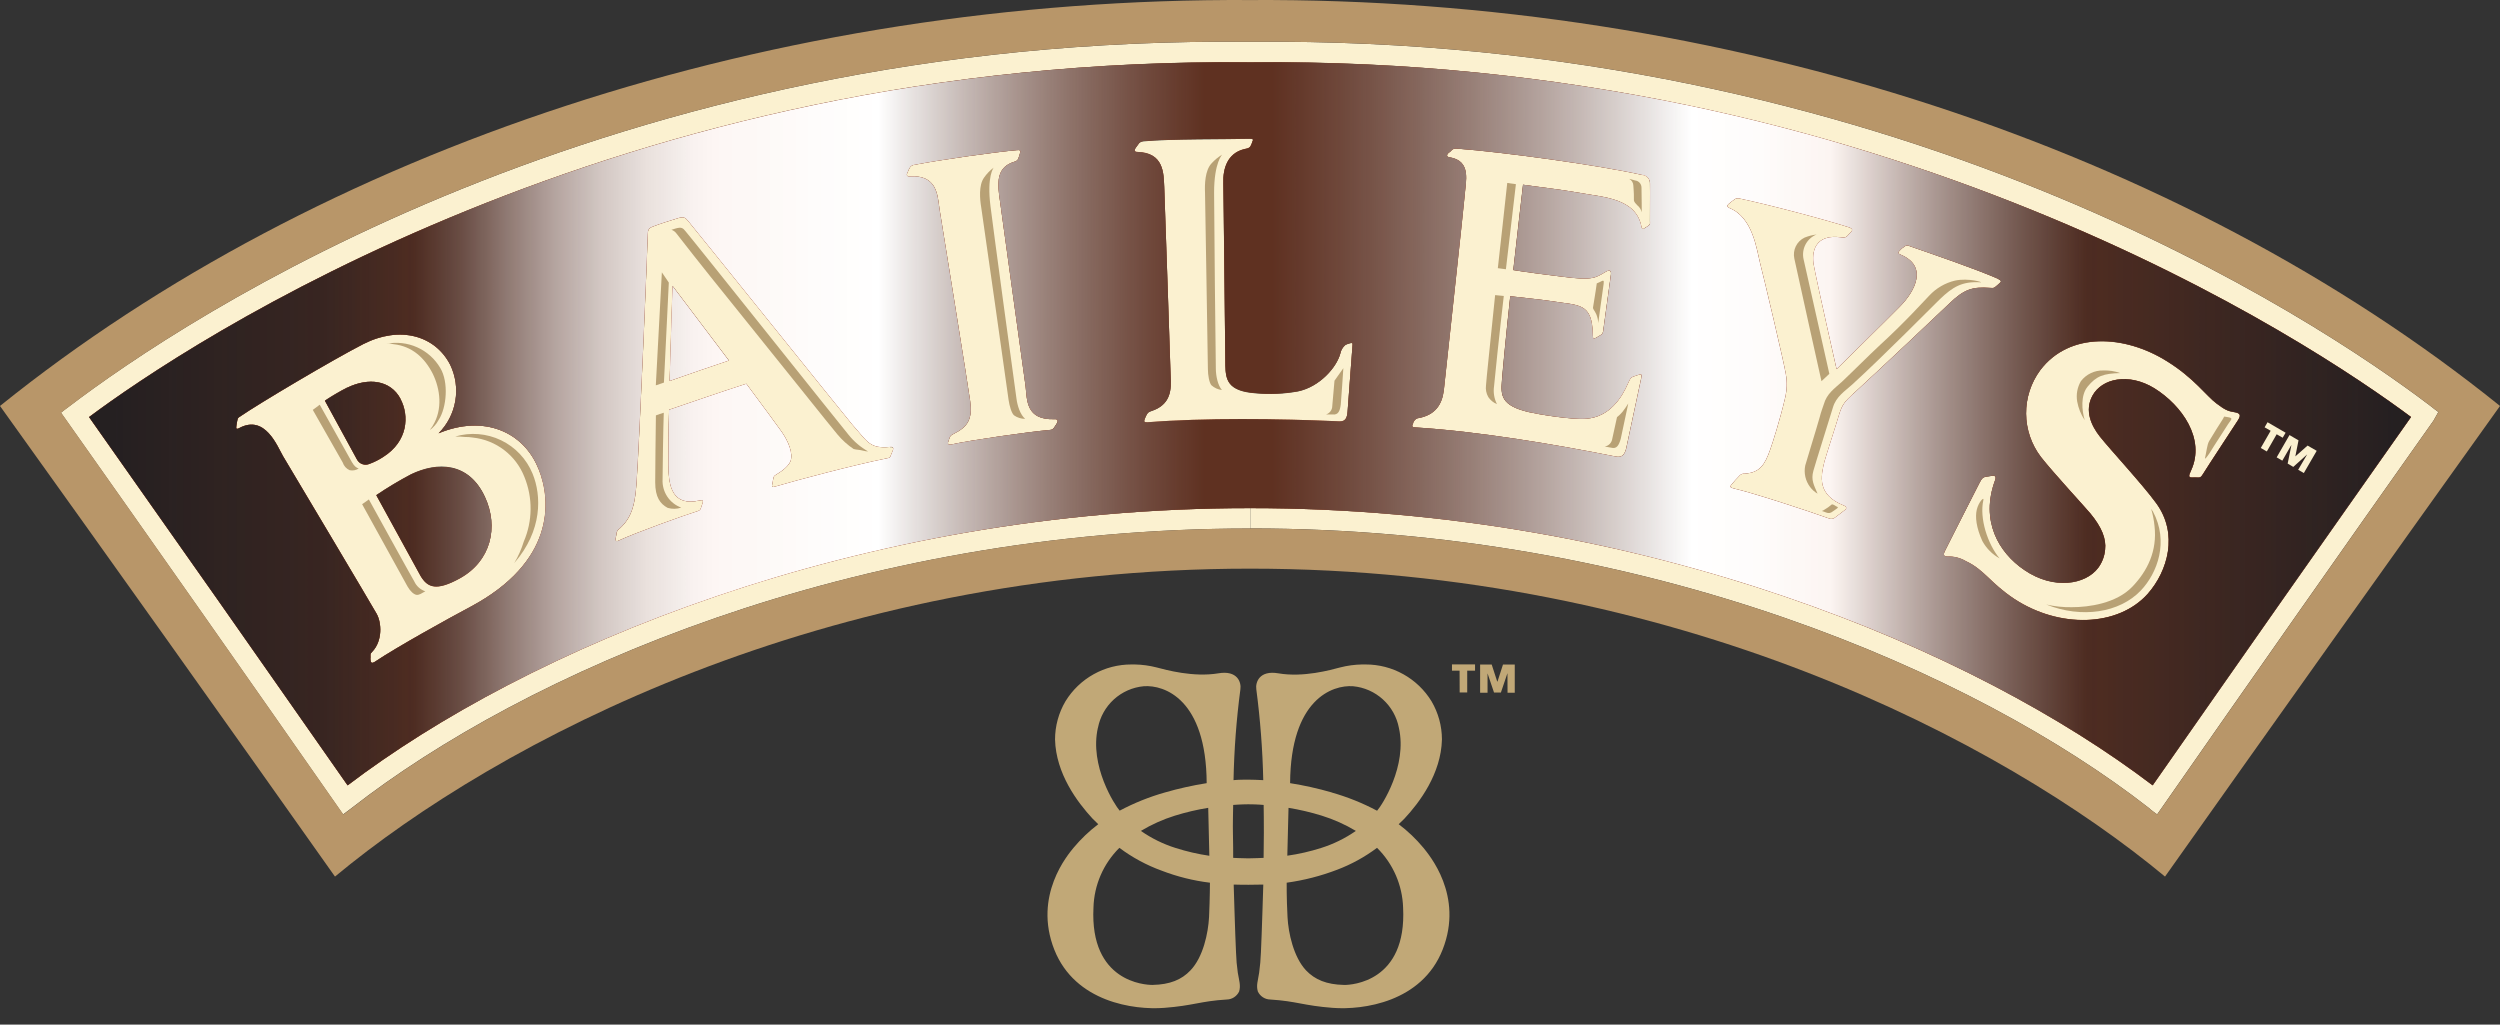 <svg  viewBox="0 0 122 50" fill="none" xmlns="http://www.w3.org/2000/svg">
<rect x="0" y="0" width="122" height="50" fill="#333333" stroke="none"/>
<path d="M26.285 22.892C25.567 21.078 23.625 20.216 21.404 21.145C21.833 20.716 22.118 20.164 22.22 19.566C22.322 18.968 22.236 18.353 21.974 17.806C21.248 16.383 19.534 15.872 17.73 16.79C16.276 17.532 12.587 19.722 11.717 20.326C11.621 20.389 11.609 20.385 11.575 20.549C11.565 20.584 11.552 20.679 11.536 20.787C11.52 20.895 11.522 20.97 11.666 20.895C12.935 20.204 13.529 21.771 13.812 22.259C14.043 22.644 18.175 29.58 18.379 29.95C18.631 30.395 18.669 31.27 18.175 31.794C18.049 31.922 18.086 31.922 18.082 32.077C18.082 32.183 18.066 32.077 18.082 32.213C18.098 32.349 18.149 32.384 18.285 32.3C19.365 31.575 21.903 30.172 22.982 29.6C27.033 27.436 26.945 24.498 26.293 22.89L26.285 22.892ZM16.939 18.919C17.986 18.41 19.05 18.546 19.542 19.459C19.989 20.289 19.908 21.552 18.696 22.292C18.489 22.428 18.267 22.54 18.035 22.625C17.926 22.674 17.803 22.68 17.69 22.642C17.578 22.605 17.483 22.526 17.425 22.422L15.855 19.545C16.205 19.313 16.568 19.1 16.941 18.908L16.939 18.919ZM22.431 28.219C21.295 28.84 20.872 28.665 20.53 28.095C20.373 27.805 19.389 26.019 18.369 24.155C18.915 23.785 19.482 23.445 20.066 23.138C21.331 22.528 22.879 22.528 23.67 24.254C24.343 25.702 23.971 27.373 22.431 28.215" fill="#FBF1D0"/>
<path d="M43.439 21.81C42.422 21.906 42.339 21.544 41.599 20.724C41.334 20.417 33.817 11.047 33.575 10.773C33.434 10.608 33.361 10.559 33.083 10.647C32.804 10.734 32.157 10.931 31.828 11.068C31.657 11.137 31.612 11.22 31.61 11.462C31.61 11.836 31.214 21.408 31.065 23.531C30.996 24.49 30.888 25.21 30.238 25.794C30.189 25.823 30.15 25.864 30.122 25.913C30.095 25.962 30.081 26.018 30.081 26.075C30.051 26.231 30.069 26.137 30.043 26.288C30.032 26.392 30.073 26.436 30.177 26.388C30.99 26.007 33.408 25.141 34.067 24.938C34.172 24.901 34.187 24.865 34.227 24.734C34.258 24.637 34.227 24.734 34.297 24.531C34.325 24.423 34.274 24.389 34.162 24.417C32.812 24.732 32.617 23.746 32.621 22.654C32.621 22.097 32.621 20.932 32.651 19.997C33.646 19.659 35.254 19.104 36.421 18.728C37.215 19.785 37.908 20.747 38.026 20.907C38.359 21.341 38.662 21.924 38.609 22.361C38.577 22.73 38.097 23.024 37.853 23.175C37.721 23.246 37.745 23.352 37.698 23.557C37.664 23.706 37.698 23.571 37.678 23.671C37.658 23.771 37.723 23.783 37.829 23.746C38.845 23.445 41.656 22.695 43.264 22.372C43.425 22.339 43.441 22.329 43.467 22.241C43.544 22.061 43.532 22.087 43.577 21.971C43.612 21.892 43.612 21.802 43.441 21.825L43.439 21.81ZM32.68 18.591C32.747 16.29 32.822 13.953 32.822 13.953L35.571 17.591C34.728 17.872 33.449 18.315 32.68 18.589" fill="#FBF1D0"/>
<path d="M51.229 20.979C51.333 20.979 51.394 20.946 51.475 20.808C51.519 20.748 51.557 20.685 51.591 20.619C51.633 20.54 51.623 20.45 51.473 20.456C50.066 20.513 50.123 19.531 50.049 18.854C49.995 18.427 48.801 9.884 48.754 9.478C48.677 8.809 48.703 8.235 49.336 7.953C49.494 7.885 49.63 7.885 49.69 7.749C49.725 7.659 49.754 7.567 49.777 7.473C49.82 7.345 49.777 7.31 49.637 7.326C48.551 7.422 45.924 7.792 44.618 8.044C44.566 8.048 44.517 8.066 44.475 8.097C44.433 8.127 44.4 8.169 44.38 8.217C44.295 8.363 44.342 8.314 44.272 8.449C44.234 8.528 44.242 8.622 44.396 8.611C45.73 8.522 45.753 9.528 45.844 10.175C45.913 10.594 47.3 19.177 47.345 19.578C47.453 20.422 47.266 20.814 46.532 21.176C46.387 21.251 46.369 21.274 46.328 21.4C46.31 21.451 46.288 21.509 46.267 21.577C46.247 21.644 46.267 21.725 46.422 21.692C47.306 21.489 50.236 21.066 51.239 20.981" fill="#FBF1D0"/>
<path d="M55.99 20.623C55.843 20.635 55.807 20.588 55.859 20.462C55.912 20.336 55.892 20.367 55.945 20.269C55.998 20.172 56.016 20.123 56.181 20.066C56.941 19.82 57.157 19.303 57.134 18.604C57.12 18.209 56.836 9.553 56.815 9.13C56.781 8.492 56.815 7.461 55.498 7.428C55.355 7.428 55.353 7.337 55.398 7.259C55.477 7.135 55.447 7.182 55.542 7.056C55.567 7.01 55.604 6.972 55.648 6.945C55.692 6.917 55.742 6.902 55.794 6.899C57.092 6.777 59.849 6.808 60.99 6.775C61.14 6.775 61.183 6.81 61.114 6.926C61.094 7.001 61.064 7.073 61.026 7.141C60.959 7.265 60.823 7.257 60.65 7.308C59.922 7.522 59.672 8.199 59.699 8.957C59.713 9.352 59.788 17.422 59.798 17.845C59.816 18.527 59.896 19.098 61.289 19.196C61.976 19.258 62.669 19.226 63.349 19.102C64.392 18.883 65.221 17.947 65.409 17.254C65.441 17.096 65.524 16.953 65.646 16.847C65.702 16.812 65.763 16.786 65.827 16.772C66 16.717 66.019 16.727 66 16.882C65.966 17.305 65.781 19.842 65.758 20.115C65.732 20.448 65.632 20.609 65.339 20.591C62.403 20.456 58.731 20.418 55.986 20.637" fill="#FBF1D0"/>
<path d="M80.172 8.544C77.997 8.054 73.334 7.418 71.079 7.251C71.027 7.243 70.975 7.25 70.927 7.27C70.879 7.29 70.837 7.323 70.806 7.365C70.695 7.479 70.754 7.389 70.65 7.497C70.599 7.562 70.585 7.656 70.731 7.674C71.829 7.853 71.518 8.87 71.471 9.567C71.441 9.99 70.501 18.604 70.455 19.053C70.363 19.753 70.036 20.237 69.253 20.397C69.198 20.4 69.145 20.416 69.1 20.446C69.054 20.476 69.017 20.517 68.993 20.566C68.927 20.647 69.005 20.566 68.946 20.684C68.887 20.802 68.907 20.851 69.054 20.857C72.181 21.05 75.992 21.707 78.847 22.28C79.127 22.339 79.276 22.213 79.357 21.886C79.414 21.623 80.04 18.675 80.089 18.459C80.138 18.244 80.089 18.242 79.937 18.297C79.88 18.319 79.776 18.346 79.672 18.388C79.569 18.431 79.53 18.518 79.447 18.699C79.144 19.399 78.546 20.361 77.387 20.434C76.655 20.487 75.054 20.216 74.593 20.108C73.23 19.789 73.238 19.273 73.291 18.592C73.303 18.368 73.476 16.491 73.698 14.456C74.308 14.529 75.241 14.622 75.632 14.685C77.055 14.919 77.708 14.734 77.726 16.381C77.726 16.528 77.773 16.544 77.883 16.485C77.961 16.445 78.036 16.401 78.109 16.353C78.22 16.278 78.231 16.219 78.247 16.056C78.289 15.771 78.536 13.927 78.611 13.398C78.641 13.172 78.519 13.166 78.35 13.266C77.84 13.567 77.714 13.695 76.248 13.504C75.638 13.429 74.471 13.284 73.846 13.179C74.08 11.127 74.292 9.232 74.322 9.014C75.032 9.12 75.979 9.217 77.143 9.421C78.22 9.624 79.833 9.669 80.097 11.06C80.124 11.206 80.189 11.19 80.244 11.143C80.299 11.096 80.412 11.05 80.469 10.993C80.526 10.936 80.52 10.958 80.516 10.779C80.512 10.6 80.528 9.346 80.516 8.931C80.517 8.833 80.483 8.737 80.419 8.663C80.356 8.588 80.267 8.539 80.17 8.524" fill="#FBF1D0"/>
<path d="M97.523 13.614C96.463 13.144 94.472 12.459 93.197 12.015C93.155 11.988 93.104 11.977 93.054 11.982C93.004 11.988 92.957 12.01 92.921 12.046C92.844 12.091 92.775 12.149 92.718 12.216C92.653 12.282 92.583 12.353 92.73 12.42C94.111 12.987 93.448 14.207 92.73 14.943C92.089 15.598 89.625 18.012 89.625 18.012C89.625 18.012 88.677 13.817 88.517 12.943C88.401 12.322 88.539 11.389 89.891 11.588C89.944 11.602 90 11.6 90.051 11.582C90.103 11.564 90.147 11.53 90.18 11.486C90.214 11.454 90.223 11.428 90.345 11.306C90.414 11.23 90.406 11.167 90.263 11.102C89.112 10.724 86.306 9.982 84.907 9.689C84.857 9.671 84.803 9.667 84.751 9.678C84.698 9.689 84.651 9.715 84.612 9.752C84.47 9.866 84.435 9.876 84.352 9.955C84.269 10.035 84.265 10.089 84.409 10.159C85.538 10.616 85.725 12.178 85.893 12.849C86.05 13.432 87.075 17.776 87.148 18.254C87.216 18.645 87.203 19.046 87.109 19.431C86.88 20.424 86.499 21.629 86.379 21.955C86.123 22.677 85.877 23.067 85.147 23.11C85.094 23.105 85.04 23.113 84.991 23.135C84.941 23.157 84.899 23.191 84.867 23.234C84.738 23.363 84.617 23.499 84.503 23.64C84.407 23.738 84.425 23.795 84.584 23.831C85.562 24.057 88.218 24.925 89.261 25.304C89.311 25.325 89.367 25.33 89.421 25.32C89.474 25.31 89.524 25.285 89.564 25.247C89.69 25.157 89.928 24.972 90.048 24.877C90.113 24.828 90.139 24.738 89.995 24.673C88.653 24.141 88.862 23.238 89.035 22.528C89.1 22.278 89.657 20.566 89.741 20.263C89.897 19.722 90.06 19.572 90.408 19.246C91.923 17.849 94.806 15.124 95.115 14.823C95.845 14.114 96.248 13.992 97.1 14.053C97.272 14.063 97.272 14.075 97.388 13.986C97.504 13.896 97.47 13.91 97.573 13.823C97.677 13.736 97.661 13.691 97.512 13.62" fill="#FBF1D0"/>
<path d="M107.497 23.152C107.748 22.746 109.02 20.814 109.216 20.509C109.38 20.257 109.323 20.163 109.012 20.113C108.701 20.062 108.555 19.986 108.164 19.694C107.693 19.35 107.062 18.447 105.751 17.636C103.705 16.349 100.992 16.172 99.557 18.075C99.106 18.689 98.866 19.433 98.872 20.195C98.878 20.956 99.13 21.696 99.591 22.303C100.167 23.041 101.714 24.714 102.001 25.054C102.568 25.739 102.788 26.306 102.727 26.827C102.699 27.149 102.582 27.456 102.389 27.716C101.779 28.529 100.226 28.808 98.782 27.817C97.528 26.963 96.629 25.412 97.359 23.439C97.424 23.26 97.359 23.193 97.186 23.226C97.1 23.244 97.013 23.257 96.926 23.264C96.783 23.293 96.722 23.323 96.6 23.563C96.436 23.895 95.069 26.555 94.892 26.925C94.815 27.11 94.88 27.163 95.026 27.165C95.344 27.15 95.658 27.228 95.931 27.39C96.836 27.811 97.109 28.442 98.276 29.22C100.486 30.682 103.359 30.611 104.811 28.98C105.781 27.876 106.32 26.058 105.218 24.554C104.539 23.624 102.969 21.936 102.467 21.3C102.06 20.782 101.71 20.045 102.111 19.315C102.568 18.474 103.872 18.185 105.131 18.953C106.481 19.795 107.632 21.43 106.922 22.963C106.796 23.234 106.788 23.315 106.983 23.307C107.178 23.299 107.079 23.307 107.199 23.307C107.319 23.307 107.38 23.34 107.487 23.163" fill="#FBF1D0"/>
<path d="M32.299 13.29C32.197 15.131 32.099 16.969 32.004 18.805L32.4 18.671C32.48 17.044 32.563 15.417 32.638 13.79C32.522 13.624 32.413 13.457 32.299 13.29Z" fill="#B8A175"/>
<path d="M35.658 14.726C37.785 17.357 40.711 21.03 40.872 21.206C41.099 21.477 41.363 21.715 41.657 21.912C41.733 21.932 41.812 21.945 41.891 21.951C41.99 21.951 42.245 22.038 42.364 22.03C41.997 21.823 41.672 21.546 41.409 21.217C41.153 20.918 33.698 11.556 33.454 11.285C33.324 11.121 33.251 11.07 32.968 11.151L32.765 11.214C32.862 11.246 32.946 11.307 33.007 11.389C33.094 11.503 34.261 13.004 35.658 14.726Z" fill="#B8A175"/>
<path d="M31.974 23.535C31.974 24.269 32.22 24.59 32.584 24.785C32.8 24.849 33.031 24.844 33.245 24.771C32.965 24.669 32.726 24.481 32.562 24.233C32.398 23.985 32.318 23.691 32.334 23.394C32.334 22.953 32.366 20.844 32.392 20.141C32.262 20.181 32.132 20.222 32.008 20.271C31.992 21.036 31.978 23.116 31.974 23.535Z" fill="#B8A175"/>
<path d="M59.645 7.543C59.448 7.662 59.269 7.809 59.116 7.981C58.805 8.32 58.786 8.997 58.805 9.404C58.817 9.776 58.935 17.521 58.945 18.008C58.945 18.311 59.014 18.689 59.118 18.801C59.26 18.93 59.439 19.011 59.63 19.032C59.427 18.801 59.337 18.345 59.333 18.001C59.321 17.595 59.248 10.335 59.248 9.396C59.25 7.92 59.645 7.543 59.645 7.543Z" fill="#B8A175"/>
<path d="M48.493 8.178C48.309 8.317 48.149 8.483 48.019 8.672C47.755 9.045 47.816 9.718 47.885 10.13C47.946 10.494 49.151 19.033 49.219 19.517C49.261 19.807 49.365 20.175 49.489 20.271C49.647 20.383 49.835 20.442 50.028 20.44C49.786 20.236 49.648 19.797 49.605 19.458C49.542 19.051 48.448 10.992 48.336 10.065C48.149 8.589 48.493 8.178 48.493 8.178Z" fill="#B8A175"/>
<path d="M78.083 13.758L77.922 13.829C77.853 14.351 77.772 14.766 77.737 15.018C77.737 15.092 77.806 15.134 77.898 15.334C77.956 15.471 77.988 15.618 77.994 15.767C77.994 15.767 78.185 14.343 78.258 13.853C78.286 13.65 78.233 13.678 78.083 13.758Z" fill="#B8A175"/>
<path d="M72.91 18.848C72.922 18.657 73.182 16.166 73.385 14.443L72.962 14.401C72.759 16.391 72.521 18.638 72.517 18.803C72.49 19.001 72.529 19.203 72.629 19.377C72.732 19.531 72.88 19.652 73.052 19.722C72.915 19.453 72.865 19.147 72.91 18.848Z" fill="#B8A175"/>
<path d="M79.796 8.807C79.7 8.782 79.605 8.754 79.505 8.727C79.566 8.76 79.616 8.809 79.652 8.867C79.688 8.927 79.707 8.994 79.708 9.063C79.708 9.203 79.739 9.266 79.735 9.764C79.735 9.854 79.822 9.935 79.903 10.021C80.011 10.107 80.086 10.226 80.117 10.36C80.117 10.49 80.117 9.5 80.105 9.16C80.106 9.074 80.076 8.989 80.018 8.924C79.961 8.858 79.882 8.817 79.796 8.807Z" fill="#B8A175"/>
<path d="M78.91 20.356C78.91 20.356 78.685 21.383 78.677 21.42C78.662 21.513 78.619 21.599 78.553 21.666C78.487 21.733 78.401 21.777 78.309 21.792C78.366 21.808 78.559 21.827 78.624 21.847C78.896 21.922 79 21.733 79.091 21.42C79.122 21.284 79.46 19.689 79.46 19.689C79.374 19.83 79.28 19.966 79.179 20.096C79.099 20.192 79.009 20.28 78.91 20.356Z" fill="#B8A175"/>
<path d="M65.123 18.577C65.123 18.577 65.019 19.771 65.015 19.809C65.015 19.902 64.986 19.993 64.93 20.068C64.875 20.143 64.797 20.199 64.708 20.226C64.765 20.226 64.968 20.226 65.023 20.226C65.308 20.261 65.387 20.059 65.43 19.742C65.446 19.608 65.556 17.967 65.556 17.967C65.407 18.174 65.261 18.376 65.123 18.577Z" fill="#B8A175"/>
<path d="M73.488 13.14C73.648 11.756 73.811 10.371 73.976 8.987L73.553 8.928C73.407 10.315 73.246 11.702 73.094 13.087C73.224 13.107 73.354 13.119 73.488 13.14Z" fill="#B8A175"/>
<path d="M88.066 11.593C87.878 11.682 87.726 11.832 87.635 12.019C87.544 12.206 87.519 12.418 87.564 12.621C87.676 13.168 88.888 18.602 88.888 18.602L89.272 18.242C89.272 18.242 88.125 13.158 88.017 12.662C87.959 12.417 87.991 12.159 88.107 11.935C88.223 11.711 88.416 11.536 88.65 11.442C88.45 11.468 88.254 11.518 88.066 11.593Z" fill="#B8A175"/>
<path d="M95.405 13.693C94.922 13.808 94.484 14.063 94.146 14.427C93.943 14.63 92.987 15.702 91.755 16.826C91.183 17.359 90.354 18.191 89.878 18.638C89.518 18.964 89.148 19.208 89 19.734C88.973 19.834 88.869 20.08 88.796 20.377C88.636 20.95 88.135 22.555 88.095 22.719C88.058 22.9 88.06 23.086 88.1 23.265C88.14 23.445 88.218 23.613 88.329 23.761C88.427 23.895 88.552 24.007 88.697 24.09C88.52 23.669 88.367 23.427 88.493 22.976C88.558 22.727 89.357 20.184 89.445 19.889C89.601 19.354 90.02 19.098 90.38 18.773C91.885 17.402 94.364 14.893 94.675 14.592C95.285 14.012 95.742 13.717 96.655 13.778C96.816 13.789 96.076 13.551 95.405 13.693Z" fill="#B8A175"/>
<path d="M89.601 24.704C89.544 24.677 89.428 24.574 89.371 24.631C89.27 24.721 89.159 24.8 89.041 24.866C89.001 24.898 88.956 24.921 88.907 24.936C88.984 24.966 89.064 24.984 89.123 25.013C89.173 25.034 89.229 25.041 89.283 25.033C89.338 25.024 89.388 25 89.43 24.964C89.564 24.866 89.564 24.879 89.633 24.822C89.702 24.765 89.727 24.763 89.601 24.704Z" fill="#B8A175"/>
<path d="M96.74 26.406C96.935 26.761 97.226 27.054 97.58 27.25C97.001 26.556 96.586 25.298 96.789 24.403C96.828 24.22 96.559 24.499 96.47 24.858C96.38 25.218 96.439 25.747 96.74 26.406Z" fill="#B8A175"/>
<path d="M101.547 18.602C101.373 18.899 101.309 19.249 101.366 19.59C101.424 19.917 101.549 20.229 101.735 20.505C101.588 20.019 101.531 19.285 101.877 18.866C102.296 18.351 102.652 18.225 103.469 18.207C103.203 18.111 102.922 18.068 102.639 18.079C102.429 18.073 102.22 18.118 102.031 18.209C101.841 18.3 101.675 18.434 101.547 18.602Z" fill="#B8A175"/>
<path d="M104.976 24.834C105.058 25.106 105.113 25.385 105.14 25.668C105.283 26.888 104.787 27.874 104.055 28.634C103.272 29.448 101.936 29.631 101.108 29.631C100.686 29.639 100.265 29.594 99.854 29.499C101.588 30.192 103.434 29.905 104.473 28.817C105.287 27.959 105.848 26.426 105.065 24.966C105.038 24.921 105.008 24.876 104.976 24.834Z" fill="#B8A175"/>
<path d="M108.704 20.354L108.54 20.328C108.527 20.36 108.505 20.395 108.479 20.444C108.275 20.755 108.054 21.115 107.808 21.523C107.704 21.694 107.677 22.056 107.604 22.353C107.582 22.447 107.708 22.292 107.82 22.123C108.066 21.717 108.533 21.017 108.729 20.7C108.891 20.456 109.007 20.401 108.704 20.354Z" fill="#B8A175"/>
<path d="M15.264 20.002C15.264 20.002 16.651 22.442 16.726 22.573C16.752 22.655 16.796 22.731 16.854 22.795C16.911 22.859 16.982 22.91 17.061 22.945C17.137 22.961 17.215 22.963 17.291 22.949C17.367 22.935 17.44 22.906 17.505 22.863C17.399 22.827 17.301 22.772 17.171 22.548C17.092 22.416 15.603 19.75 15.603 19.75C15.489 19.829 15.376 19.917 15.264 20.002Z" fill="#B8A175"/>
<path d="M22.687 21.324C22.817 21.322 22.947 21.332 23.075 21.353C23.631 21.413 24.16 21.624 24.604 21.964C25.048 22.304 25.39 22.759 25.593 23.28C25.796 23.78 25.899 24.316 25.893 24.855C25.888 25.395 25.776 25.928 25.562 26.424C25.449 26.793 25.293 27.146 25.096 27.477C26.479 25.885 26.428 24.185 25.991 23.118C25.697 22.401 25.148 21.819 24.449 21.483C23.75 21.148 22.952 21.084 22.209 21.304C22.369 21.3 22.528 21.307 22.687 21.324Z" fill="#B8A175"/>
<path d="M18.846 16.779C19.104 16.747 18.968 16.769 19.218 16.798C20.094 16.898 20.714 17.44 21.119 18.239C21.487 18.994 21.611 19.972 21.119 20.777C21.109 20.812 20.991 20.944 20.983 20.981C21.156 20.854 21.298 20.69 21.4 20.501C21.806 19.891 21.898 18.636 21.485 17.957C21.222 17.511 20.827 17.157 20.354 16.946C19.881 16.735 19.354 16.677 18.846 16.779Z" fill="#B8A175"/>
<path d="M20.217 28.374C20.062 28.116 18 24.372 18 24.372C17.895 24.452 17.785 24.527 17.671 24.604C17.671 24.604 19.745 28.37 19.887 28.62C20.03 28.87 20.19 28.998 20.314 29.027C20.471 29.051 20.589 28.937 20.756 28.856C20.637 28.817 20.529 28.754 20.436 28.671C20.343 28.588 20.269 28.487 20.217 28.374Z" fill="#B8A175"/>
<path d="M16.741 39.745C12.178 33.207 7.588 26.671 2.971 20.139C3.101 20.037 3.229 19.935 3.355 19.846C8.947 15.592 29.655 1.708 61.003 2.041C92.332 1.734 113.059 15.592 118.612 19.815C118.738 19.913 118.862 20.019 118.992 20.106C118.915 20.248 118.832 20.387 118.755 20.527C114.229 26.927 109.734 33.333 105.267 39.745C105.124 39.639 104.982 39.542 104.86 39.426C96.433 32.858 80.445 25.781 61.013 25.788V24.797C80.386 24.797 96.395 31.752 105.051 38.326C109.239 32.328 113.441 26.338 117.658 20.354C112.888 16.796 91.946 2.72 61.015 3.039C30.028 2.708 9.02 16.867 4.345 20.35C8.567 26.33 12.773 32.32 16.963 38.322C25.621 31.745 41.624 24.797 61.003 24.797V25.792C41.563 25.792 25.581 32.862 17.162 39.43C17.022 39.533 16.877 39.641 16.741 39.745Z" fill="#FBF1D0"/>
<path d="M61.003 0.002C37.806 -0.126 15.584 7.265 0 19.811C5.478 27.454 10.927 35.11 16.347 42.777C24.277 36.193 40.23 27.75 61.001 27.75C81.771 27.75 97.723 36.195 105.653 42.777C111.076 35.118 116.525 27.462 122 19.811C106.424 7.265 84.213 -0.124 61.003 0.002ZM105.269 39.745C105.127 39.639 104.984 39.542 104.862 39.426C96.436 32.858 80.447 25.782 61.015 25.788C61.015 25.623 61.015 25.623 61.015 25.788C41.576 25.788 25.593 32.858 17.174 39.426C17.036 39.534 16.894 39.639 16.756 39.745C12.193 33.207 7.602 26.672 2.985 20.139C3.115 20.037 3.243 19.935 3.369 19.846C8.947 15.592 29.656 1.708 61.003 2.041C92.332 1.734 113.059 15.592 118.612 19.815C118.738 19.913 118.862 20.019 118.993 20.106C118.915 20.249 118.832 20.387 118.755 20.527C114.232 26.927 109.737 33.333 105.269 39.745Z" fill="#B89669"/>
<path d="M23.664 24.273C24.337 25.721 23.965 27.392 22.426 28.234C21.289 28.854 20.866 28.679 20.525 28.11C20.368 27.819 19.384 26.034 18.363 24.169C18.91 23.799 19.477 23.46 20.061 23.152C21.328 22.561 22.873 22.54 23.664 24.273ZM32.675 18.593C33.443 18.319 34.722 17.876 35.566 17.595L32.819 13.955C32.819 13.955 32.737 16.292 32.676 18.591L32.675 18.593ZM117.656 20.35C113.434 26.33 109.232 32.321 105.048 38.322C96.396 31.746 80.379 24.797 61.002 24.797C41.626 24.797 25.62 31.752 16.964 38.326C12.777 32.329 8.571 26.338 4.347 20.354C9.024 16.869 30.029 2.712 61.017 3.044C91.945 2.721 112.887 16.796 117.658 20.348L117.656 20.35ZM26.283 22.892C25.566 21.078 23.624 20.216 21.403 21.145C21.832 20.716 22.117 20.165 22.219 19.567C22.321 18.968 22.235 18.354 21.973 17.806C21.247 16.383 19.532 15.873 17.729 16.79C16.275 17.532 12.586 19.722 11.716 20.326C11.62 20.389 11.608 20.385 11.573 20.55C11.563 20.584 11.551 20.68 11.535 20.788C11.519 20.895 11.521 20.971 11.665 20.895C12.934 20.204 13.528 21.772 13.81 22.26C14.042 22.644 18.174 29.58 18.377 29.95C18.63 30.395 18.668 31.27 18.174 31.795C18.048 31.923 18.085 31.923 18.081 32.077C18.081 32.183 18.064 32.077 18.081 32.213C18.097 32.35 18.148 32.384 18.284 32.301C19.364 31.575 21.901 30.172 22.981 29.601C27.021 27.441 26.934 24.503 26.283 22.892ZM43.437 21.81C42.421 21.906 42.337 21.544 41.597 20.724C41.333 20.418 33.815 11.047 33.573 10.773C33.433 10.608 33.36 10.559 33.081 10.647C32.803 10.734 32.156 10.931 31.826 11.068C31.656 11.137 31.611 11.22 31.609 11.462C31.609 11.836 31.212 21.408 31.064 23.531C30.995 24.491 30.887 25.21 30.236 25.794C30.188 25.823 30.148 25.864 30.121 25.913C30.093 25.963 30.079 26.018 30.08 26.075C30.049 26.231 30.068 26.137 30.041 26.288C30.031 26.392 30.072 26.436 30.175 26.388C30.989 26.007 33.407 25.141 34.065 24.938C34.171 24.901 34.185 24.865 34.226 24.735C34.257 24.637 34.226 24.735 34.295 24.531C34.324 24.423 34.273 24.389 34.161 24.417C32.811 24.732 32.615 23.746 32.62 22.654C32.62 22.097 32.62 20.932 32.65 19.997C33.644 19.659 35.253 19.104 36.42 18.728C37.213 19.785 37.907 20.747 38.024 20.907C38.358 21.341 38.661 21.924 38.608 22.361C38.575 22.73 38.096 23.024 37.852 23.175C37.719 23.246 37.744 23.352 37.697 23.557C37.663 23.706 37.697 23.571 37.677 23.671C37.656 23.771 37.721 23.783 37.827 23.746C38.844 23.445 41.654 22.695 43.263 22.372C43.423 22.339 43.44 22.329 43.466 22.241C43.543 22.061 43.531 22.087 43.576 21.971C43.606 21.878 43.606 21.788 43.435 21.81H43.437ZM51.471 20.456C50.064 20.513 50.121 19.531 50.048 18.854C49.993 18.427 48.8 9.884 48.753 9.478C48.676 8.809 48.702 8.235 49.334 7.953C49.493 7.885 49.629 7.885 49.688 7.749C49.723 7.659 49.752 7.567 49.776 7.473C49.818 7.345 49.776 7.31 49.635 7.326C48.55 7.422 45.922 7.792 44.617 8.044C44.565 8.048 44.515 8.066 44.473 8.097C44.431 8.127 44.399 8.169 44.379 8.217C44.294 8.363 44.34 8.315 44.271 8.449C44.233 8.528 44.241 8.622 44.395 8.611C45.729 8.522 45.752 9.528 45.843 10.175C45.912 10.594 47.299 19.177 47.344 19.578C47.451 20.422 47.264 20.814 46.53 21.176C46.386 21.251 46.368 21.274 46.327 21.4C46.309 21.451 46.286 21.509 46.266 21.576C46.246 21.644 46.266 21.725 46.42 21.692C47.305 21.489 50.235 21.066 51.238 20.981C51.341 20.981 51.402 20.948 51.484 20.81C51.528 20.75 51.566 20.687 51.6 20.621C51.634 20.54 51.622 20.45 51.471 20.456ZM65.828 16.755C65.763 16.77 65.702 16.795 65.647 16.831C65.525 16.936 65.441 17.079 65.409 17.237C65.224 17.931 64.392 18.864 63.349 19.086C62.67 19.21 61.977 19.241 61.289 19.179C59.896 19.081 59.817 18.51 59.798 17.829C59.788 17.408 59.715 9.335 59.699 8.941C59.672 8.184 59.922 7.507 60.651 7.292C60.821 7.243 60.959 7.249 61.027 7.125C61.065 7.057 61.094 6.985 61.114 6.909C61.183 6.794 61.142 6.759 60.99 6.759C59.849 6.791 57.092 6.759 55.795 6.883C55.743 6.885 55.692 6.901 55.648 6.928C55.604 6.956 55.568 6.994 55.542 7.04C55.447 7.174 55.477 7.129 55.398 7.243C55.353 7.32 55.355 7.41 55.498 7.412C56.813 7.444 56.781 8.475 56.815 9.114C56.838 9.535 57.12 18.193 57.135 18.587C57.157 19.287 56.941 19.807 56.181 20.049C56.016 20.106 56.02 20.127 55.945 20.253C55.87 20.379 55.917 20.328 55.86 20.446C55.803 20.564 55.843 20.619 55.99 20.607C58.731 20.387 62.403 20.426 65.344 20.56C65.638 20.578 65.736 20.418 65.763 20.084C65.785 19.811 65.966 17.274 66.004 16.851C66.017 16.71 66 16.702 65.828 16.755ZM80.523 8.951C80.524 8.853 80.49 8.758 80.426 8.683C80.363 8.608 80.275 8.559 80.178 8.544C78.002 8.054 73.339 7.418 71.084 7.251C71.033 7.243 70.98 7.249 70.932 7.27C70.884 7.29 70.842 7.323 70.811 7.365C70.7 7.479 70.759 7.389 70.655 7.497C70.604 7.562 70.59 7.656 70.736 7.674C71.834 7.853 71.523 8.87 71.476 9.567C71.446 9.99 70.507 18.604 70.46 19.053C70.368 19.753 70.041 20.236 69.258 20.397C69.204 20.399 69.151 20.416 69.105 20.446C69.059 20.476 69.022 20.517 68.998 20.566C68.933 20.647 69.01 20.566 68.951 20.684C68.892 20.802 68.912 20.851 69.059 20.857C72.186 21.05 75.997 21.707 78.852 22.28C79.132 22.339 79.281 22.213 79.362 21.886C79.419 21.623 80.045 18.675 80.094 18.459C80.143 18.244 80.094 18.242 79.942 18.297C79.885 18.319 79.781 18.345 79.677 18.388C79.574 18.431 79.535 18.518 79.452 18.699C79.149 19.399 78.551 20.36 77.392 20.434C76.66 20.487 75.059 20.216 74.598 20.108C73.235 19.789 73.244 19.273 73.296 18.591C73.309 18.368 73.481 16.491 73.703 14.455C74.313 14.529 75.246 14.622 75.637 14.685C77.06 14.919 77.713 14.734 77.731 16.381C77.731 16.527 77.778 16.544 77.888 16.485C77.966 16.445 78.041 16.401 78.114 16.353C78.225 16.277 78.236 16.218 78.252 16.056C78.295 15.771 78.541 13.927 78.616 13.398C78.646 13.172 78.524 13.166 78.356 13.266C77.845 13.567 77.719 13.695 76.253 13.504C75.643 13.429 74.476 13.284 73.852 13.178C74.085 11.127 74.297 9.232 74.327 9.014C75.037 9.12 75.985 9.217 77.148 9.421C78.225 9.624 79.838 9.669 80.102 11.06C80.129 11.206 80.194 11.19 80.249 11.143C80.304 11.096 80.417 11.049 80.474 10.992C80.531 10.936 80.525 10.958 80.521 10.779C80.517 10.6 80.523 9.366 80.523 8.951ZM90.42 19.238C91.935 17.841 94.818 15.116 95.127 14.815C95.857 14.106 96.26 13.984 97.112 14.045C97.285 14.055 97.285 14.067 97.401 13.978C97.517 13.888 97.482 13.902 97.586 13.815C97.689 13.727 97.673 13.683 97.525 13.612C96.465 13.142 94.475 12.457 93.2 12.013C93.157 11.986 93.106 11.975 93.056 11.98C93.006 11.986 92.959 12.008 92.923 12.044C92.846 12.089 92.778 12.147 92.72 12.215C92.655 12.28 92.586 12.351 92.732 12.418C94.113 12.985 93.45 14.205 92.732 14.941C92.091 15.596 89.627 18.01 89.627 18.01C89.627 18.01 88.675 13.817 88.515 12.943C88.399 12.322 88.537 11.389 89.889 11.588C89.942 11.602 89.998 11.6 90.049 11.582C90.101 11.564 90.146 11.531 90.178 11.487C90.213 11.454 90.221 11.428 90.343 11.306C90.412 11.23 90.404 11.167 90.261 11.102C89.11 10.724 86.304 9.982 84.905 9.689C84.855 9.671 84.801 9.667 84.749 9.678C84.697 9.689 84.649 9.715 84.61 9.752C84.468 9.866 84.434 9.876 84.35 9.956C84.267 10.035 84.263 10.09 84.407 10.159C85.536 10.616 85.723 12.178 85.891 12.849C86.048 13.433 87.073 17.776 87.146 18.254C87.214 18.645 87.201 19.046 87.107 19.431C86.878 20.424 86.497 21.629 86.377 21.955C86.121 22.677 85.875 23.067 85.145 23.11C85.092 23.105 85.038 23.113 84.989 23.135C84.94 23.157 84.897 23.191 84.865 23.234C84.736 23.363 84.615 23.499 84.501 23.64C84.405 23.738 84.423 23.795 84.582 23.832C85.56 24.057 88.216 24.926 89.259 25.304C89.309 25.325 89.365 25.33 89.419 25.32C89.473 25.31 89.522 25.285 89.562 25.247C89.688 25.157 89.926 24.972 90.046 24.877C90.111 24.828 90.137 24.738 89.993 24.674C88.651 24.141 88.86 23.238 89.033 22.528C89.098 22.278 89.655 20.566 89.739 20.263C89.903 19.714 90.068 19.563 90.414 19.236L90.42 19.238ZM109.016 20.104C108.713 20.064 108.558 19.978 108.168 19.685C107.696 19.342 107.066 18.439 105.754 17.628C103.708 16.34 100.996 16.163 99.56 18.067C99.109 18.681 98.869 19.424 98.875 20.186C98.881 20.948 99.134 21.688 99.595 22.294C100.17 23.032 101.718 24.706 102.004 25.046C102.572 25.731 102.791 26.298 102.73 26.819C102.702 27.14 102.585 27.448 102.393 27.707C101.783 28.521 100.229 28.799 98.785 27.809C97.531 26.955 96.632 25.404 97.362 23.431C97.427 23.252 97.362 23.185 97.189 23.218C97.103 23.235 97.016 23.248 96.929 23.256C96.787 23.285 96.726 23.315 96.604 23.555C96.439 23.887 95.072 26.546 94.896 26.916C94.818 27.101 94.883 27.154 95.03 27.156C95.347 27.142 95.661 27.22 95.935 27.382C96.839 27.803 97.112 28.433 98.279 29.212C100.49 30.674 103.363 30.603 104.815 28.972C105.785 27.868 106.323 26.05 105.221 24.545C104.542 23.616 102.972 21.928 102.47 21.292C102.063 20.773 101.714 20.037 102.114 19.307C102.572 18.465 103.875 18.177 105.134 18.945C106.484 19.787 107.635 21.422 106.925 22.955C106.799 23.226 106.791 23.307 106.986 23.299C107.182 23.291 107.082 23.299 107.202 23.299C107.322 23.299 107.383 23.331 107.491 23.154C107.741 22.748 109.014 20.816 109.209 20.511C109.378 20.247 109.323 20.153 109.012 20.104H109.016ZM19.545 19.462C19.055 18.549 17.989 18.413 16.942 18.921C16.568 19.113 16.206 19.325 15.856 19.557L17.426 22.435C17.483 22.539 17.578 22.617 17.691 22.655C17.804 22.693 17.927 22.686 18.036 22.638C18.268 22.553 18.49 22.441 18.697 22.305C19.902 21.544 19.984 20.293 19.536 19.462H19.545Z" fill="#CF5323"/>
<path style="mix-blend-mode:multiply" d="M23.664 24.273C24.337 25.721 23.965 27.392 22.426 28.234C21.289 28.854 20.866 28.679 20.525 28.11C20.368 27.819 19.384 26.034 18.363 24.169C18.91 23.799 19.477 23.46 20.061 23.152C21.328 22.561 22.873 22.54 23.664 24.273ZM32.675 18.593C33.443 18.319 34.722 17.876 35.566 17.595L32.819 13.955C32.819 13.955 32.737 16.292 32.676 18.591L32.675 18.593ZM117.656 20.35C113.434 26.33 109.232 32.321 105.048 38.322C96.396 31.746 80.379 24.797 61.002 24.797C41.626 24.797 25.62 31.752 16.964 38.326C12.777 32.329 8.571 26.338 4.347 20.354C9.024 16.869 30.029 2.712 61.017 3.044C91.945 2.721 112.887 16.796 117.658 20.348L117.656 20.35ZM26.283 22.892C25.566 21.078 23.624 20.216 21.403 21.145C21.832 20.716 22.117 20.165 22.219 19.567C22.321 18.968 22.235 18.354 21.973 17.806C21.247 16.383 19.532 15.873 17.729 16.79C16.275 17.532 12.586 19.722 11.716 20.326C11.62 20.389 11.608 20.385 11.573 20.55C11.563 20.584 11.551 20.68 11.535 20.788C11.519 20.895 11.521 20.971 11.665 20.895C12.934 20.204 13.528 21.772 13.81 22.26C14.042 22.644 18.174 29.58 18.377 29.95C18.63 30.395 18.668 31.27 18.174 31.795C18.048 31.923 18.085 31.923 18.081 32.077C18.081 32.183 18.064 32.077 18.081 32.213C18.097 32.35 18.148 32.384 18.284 32.301C19.364 31.575 21.901 30.172 22.981 29.601C27.021 27.441 26.934 24.503 26.283 22.892ZM43.437 21.81C42.421 21.906 42.337 21.544 41.597 20.724C41.333 20.418 33.815 11.047 33.573 10.773C33.433 10.608 33.36 10.559 33.081 10.647C32.803 10.734 32.156 10.931 31.826 11.068C31.656 11.137 31.611 11.22 31.609 11.462C31.609 11.836 31.212 21.408 31.064 23.531C30.995 24.491 30.887 25.21 30.236 25.794C30.188 25.823 30.148 25.864 30.121 25.913C30.093 25.963 30.079 26.018 30.08 26.075C30.049 26.231 30.068 26.137 30.041 26.288C30.031 26.392 30.072 26.436 30.175 26.388C30.989 26.007 33.407 25.141 34.065 24.938C34.171 24.901 34.185 24.865 34.226 24.735C34.257 24.637 34.226 24.735 34.295 24.531C34.324 24.423 34.273 24.389 34.161 24.417C32.811 24.732 32.615 23.746 32.62 22.654C32.62 22.097 32.62 20.932 32.65 19.997C33.644 19.659 35.253 19.104 36.42 18.728C37.213 19.785 37.907 20.747 38.024 20.907C38.358 21.341 38.661 21.924 38.608 22.361C38.575 22.73 38.096 23.024 37.852 23.175C37.719 23.246 37.744 23.352 37.697 23.557C37.663 23.706 37.697 23.571 37.677 23.671C37.656 23.771 37.721 23.783 37.827 23.746C38.844 23.445 41.654 22.695 43.263 22.372C43.423 22.339 43.44 22.329 43.466 22.241C43.543 22.061 43.531 22.087 43.576 21.971C43.606 21.878 43.606 21.788 43.435 21.81H43.437ZM51.471 20.456C50.064 20.513 50.121 19.531 50.048 18.854C49.993 18.427 48.8 9.884 48.753 9.478C48.676 8.809 48.702 8.235 49.334 7.953C49.493 7.885 49.629 7.885 49.688 7.749C49.723 7.659 49.752 7.567 49.776 7.473C49.818 7.345 49.776 7.31 49.635 7.326C48.55 7.422 45.922 7.792 44.617 8.044C44.565 8.048 44.515 8.066 44.473 8.097C44.431 8.127 44.399 8.169 44.379 8.217C44.294 8.363 44.34 8.315 44.271 8.449C44.233 8.528 44.241 8.622 44.395 8.611C45.729 8.522 45.752 9.528 45.843 10.175C45.912 10.594 47.299 19.177 47.344 19.578C47.451 20.422 47.264 20.814 46.53 21.176C46.386 21.251 46.368 21.274 46.327 21.4C46.309 21.451 46.286 21.509 46.266 21.576C46.246 21.644 46.266 21.725 46.42 21.692C47.305 21.489 50.235 21.066 51.238 20.981C51.341 20.981 51.402 20.948 51.484 20.81C51.528 20.75 51.566 20.687 51.6 20.621C51.634 20.54 51.622 20.45 51.471 20.456ZM65.828 16.755C65.763 16.77 65.702 16.795 65.647 16.831C65.525 16.936 65.441 17.079 65.409 17.237C65.224 17.931 64.392 18.864 63.349 19.086C62.67 19.21 61.977 19.241 61.289 19.179C59.896 19.081 59.817 18.51 59.798 17.829C59.788 17.408 59.715 9.335 59.699 8.941C59.672 8.184 59.922 7.507 60.651 7.292C60.821 7.243 60.959 7.249 61.027 7.125C61.065 7.057 61.094 6.985 61.114 6.909C61.183 6.794 61.142 6.759 60.99 6.759C59.849 6.791 57.092 6.759 55.795 6.883C55.743 6.885 55.692 6.901 55.648 6.928C55.604 6.956 55.568 6.994 55.542 7.04C55.447 7.174 55.477 7.129 55.398 7.243C55.353 7.32 55.355 7.41 55.498 7.412C56.813 7.444 56.781 8.475 56.815 9.114C56.838 9.535 57.12 18.193 57.135 18.587C57.157 19.287 56.941 19.807 56.181 20.049C56.016 20.106 56.02 20.127 55.945 20.253C55.87 20.379 55.917 20.328 55.86 20.446C55.803 20.564 55.843 20.619 55.99 20.607C58.731 20.387 62.403 20.426 65.344 20.56C65.638 20.578 65.736 20.418 65.763 20.084C65.785 19.811 65.966 17.274 66.004 16.851C66.017 16.71 66 16.702 65.828 16.755ZM80.523 8.951C80.524 8.853 80.49 8.758 80.426 8.683C80.363 8.608 80.275 8.559 80.178 8.544C78.002 8.054 73.339 7.418 71.084 7.251C71.033 7.243 70.98 7.249 70.932 7.27C70.884 7.29 70.842 7.323 70.811 7.365C70.7 7.479 70.759 7.389 70.655 7.497C70.604 7.562 70.59 7.656 70.736 7.674C71.834 7.853 71.523 8.87 71.476 9.567C71.446 9.99 70.507 18.604 70.46 19.053C70.368 19.753 70.041 20.236 69.258 20.397C69.204 20.399 69.151 20.416 69.105 20.446C69.059 20.476 69.022 20.517 68.998 20.566C68.933 20.647 69.01 20.566 68.951 20.684C68.892 20.802 68.912 20.851 69.059 20.857C72.186 21.05 75.997 21.707 78.852 22.28C79.132 22.339 79.281 22.213 79.362 21.886C79.419 21.623 80.045 18.675 80.094 18.459C80.143 18.244 80.094 18.242 79.942 18.297C79.885 18.319 79.781 18.345 79.677 18.388C79.574 18.431 79.535 18.518 79.452 18.699C79.149 19.399 78.551 20.36 77.392 20.434C76.66 20.487 75.059 20.216 74.598 20.108C73.235 19.789 73.244 19.273 73.296 18.591C73.309 18.368 73.481 16.491 73.703 14.455C74.313 14.529 75.246 14.622 75.637 14.685C77.06 14.919 77.713 14.734 77.731 16.381C77.731 16.527 77.778 16.544 77.888 16.485C77.966 16.445 78.041 16.401 78.114 16.353C78.225 16.277 78.236 16.218 78.252 16.056C78.295 15.771 78.541 13.927 78.616 13.398C78.646 13.172 78.524 13.166 78.356 13.266C77.845 13.567 77.719 13.695 76.253 13.504C75.643 13.429 74.476 13.284 73.852 13.178C74.085 11.127 74.297 9.232 74.327 9.014C75.037 9.12 75.985 9.217 77.148 9.421C78.225 9.624 79.838 9.669 80.102 11.06C80.129 11.206 80.194 11.19 80.249 11.143C80.304 11.096 80.417 11.049 80.474 10.992C80.531 10.936 80.525 10.958 80.521 10.779C80.517 10.6 80.523 9.366 80.523 8.951ZM90.42 19.238C91.935 17.841 94.818 15.116 95.127 14.815C95.857 14.106 96.26 13.984 97.112 14.045C97.285 14.055 97.285 14.067 97.401 13.978C97.517 13.888 97.482 13.902 97.586 13.815C97.689 13.727 97.673 13.683 97.525 13.612C96.465 13.142 94.475 12.457 93.2 12.013C93.157 11.986 93.106 11.975 93.056 11.98C93.006 11.986 92.959 12.008 92.923 12.044C92.846 12.089 92.778 12.147 92.72 12.215C92.655 12.28 92.586 12.351 92.732 12.418C94.113 12.985 93.45 14.205 92.732 14.941C92.091 15.596 89.627 18.01 89.627 18.01C89.627 18.01 88.675 13.817 88.515 12.943C88.399 12.322 88.537 11.389 89.889 11.588C89.942 11.602 89.998 11.6 90.049 11.582C90.101 11.564 90.146 11.531 90.178 11.487C90.213 11.454 90.221 11.428 90.343 11.306C90.412 11.23 90.404 11.167 90.261 11.102C89.11 10.724 86.304 9.982 84.905 9.689C84.855 9.671 84.801 9.667 84.749 9.678C84.697 9.689 84.649 9.715 84.61 9.752C84.468 9.866 84.434 9.876 84.35 9.956C84.267 10.035 84.263 10.09 84.407 10.159C85.536 10.616 85.723 12.178 85.891 12.849C86.048 13.433 87.073 17.776 87.146 18.254C87.214 18.645 87.201 19.046 87.107 19.431C86.878 20.424 86.497 21.629 86.377 21.955C86.121 22.677 85.875 23.067 85.145 23.11C85.092 23.105 85.038 23.113 84.989 23.135C84.94 23.157 84.897 23.191 84.865 23.234C84.736 23.363 84.615 23.499 84.501 23.64C84.405 23.738 84.423 23.795 84.582 23.832C85.56 24.057 88.216 24.926 89.259 25.304C89.309 25.325 89.365 25.33 89.419 25.32C89.473 25.31 89.522 25.285 89.562 25.247C89.688 25.157 89.926 24.972 90.046 24.877C90.111 24.828 90.137 24.738 89.993 24.674C88.651 24.141 88.86 23.238 89.033 22.528C89.098 22.278 89.655 20.566 89.739 20.263C89.903 19.714 90.068 19.563 90.414 19.236L90.42 19.238ZM109.016 20.104C108.713 20.064 108.558 19.978 108.168 19.685C107.696 19.342 107.066 18.439 105.754 17.628C103.708 16.34 100.996 16.163 99.56 18.067C99.109 18.681 98.869 19.424 98.875 20.186C98.881 20.948 99.134 21.688 99.595 22.294C100.17 23.032 101.718 24.706 102.004 25.046C102.572 25.731 102.791 26.298 102.73 26.819C102.702 27.14 102.585 27.448 102.393 27.707C101.783 28.521 100.229 28.799 98.785 27.809C97.531 26.955 96.632 25.404 97.362 23.431C97.427 23.252 97.362 23.185 97.189 23.218C97.103 23.235 97.016 23.248 96.929 23.256C96.787 23.285 96.726 23.315 96.604 23.555C96.439 23.887 95.072 26.546 94.896 26.916C94.818 27.101 94.883 27.154 95.03 27.156C95.347 27.142 95.661 27.22 95.935 27.382C96.839 27.803 97.112 28.433 98.279 29.212C100.49 30.674 103.363 30.603 104.815 28.972C105.785 27.868 106.323 26.05 105.221 24.545C104.542 23.616 102.972 21.928 102.47 21.292C102.063 20.773 101.714 20.037 102.114 19.307C102.572 18.465 103.875 18.177 105.134 18.945C106.484 19.787 107.635 21.422 106.925 22.955C106.799 23.226 106.791 23.307 106.986 23.299C107.182 23.291 107.082 23.299 107.202 23.299C107.322 23.299 107.383 23.331 107.491 23.154C107.741 22.748 109.014 20.816 109.209 20.511C109.378 20.247 109.323 20.153 109.012 20.104H109.016ZM19.545 19.462C19.055 18.549 17.989 18.413 16.942 18.921C16.568 19.113 16.206 19.325 15.856 19.557L17.426 22.435C17.483 22.539 17.578 22.617 17.691 22.655C17.804 22.693 17.927 22.686 18.036 22.638C18.268 22.553 18.49 22.441 18.697 22.305C19.902 21.544 19.984 20.293 19.536 19.462H19.545Z" fill="url(#paint0_linear_506_1014)"/>
<path d="M110.808 21.022L110.513 20.853L110.656 20.605L111.538 21.117L111.396 21.361L111.101 21.192L110.621 22.032L110.326 21.861L110.808 21.022ZM112.591 22.174L111.912 22.785L111.638 22.622L111.819 21.733H111.807L111.377 22.48L111.101 22.319L111.727 21.231L112.168 21.489L112.012 22.272L112.61 21.744L113.055 22L112.427 23.085L112.15 22.925L112.591 22.174Z" fill="#FBF1D0"/>
<path d="M53.361 44.294C53.391 43.194 53.844 42.148 54.626 41.374C55.255 41.845 55.949 42.22 56.688 42.488C57.446 42.78 58.238 42.977 59.045 43.076C59.045 43.076 59.045 43.771 59.002 44.751C58.961 45.53 58.717 46.705 58.095 47.354C57.662 47.812 57.093 48.045 56.255 48.064H56.23C55.872 48.064 53.18 47.915 53.361 44.296V44.294ZM65.576 48.064C64.738 48.045 64.171 47.812 63.734 47.354C63.124 46.703 62.87 45.524 62.831 44.751C62.78 43.771 62.79 43.076 62.79 43.076C63.632 42.959 64.459 42.747 65.253 42.443C65.948 42.18 66.604 41.82 67.199 41.374C67.983 42.149 68.439 43.196 68.472 44.298C68.655 47.917 65.958 48.066 65.602 48.066H65.58L65.576 48.064ZM57.365 41.38C56.763 41.19 56.193 40.91 55.675 40.548C56.197 40.235 56.754 39.985 57.334 39.804C57.867 39.639 58.411 39.511 58.961 39.422C58.961 39.422 58.996 40.989 59.016 41.762C58.457 41.68 57.905 41.552 57.367 41.38H57.365ZM62.876 39.422C63.426 39.511 63.969 39.639 64.502 39.804C65.084 39.985 65.643 40.235 66.166 40.548C65.647 40.909 65.076 41.19 64.474 41.38C63.934 41.552 63.381 41.679 62.821 41.758C62.843 40.985 62.88 39.424 62.88 39.424L62.876 39.422ZM60.179 41.864C60.179 41.864 60.179 40.914 60.167 40.644C60.155 40.373 60.179 39.281 60.179 39.281C60.179 39.281 60.559 39.249 60.917 39.249C61.355 39.249 61.666 39.281 61.666 39.281C61.666 39.281 61.682 40.404 61.676 40.644C61.67 40.884 61.664 41.864 61.664 41.864C61.664 41.864 61.167 41.888 60.919 41.888C60.671 41.888 60.181 41.864 60.181 41.864H60.179ZM53.579 35.521C53.681 34.986 53.954 34.498 54.357 34.131C54.761 33.764 55.273 33.538 55.816 33.488C56.82 33.413 58.866 34.12 58.886 38.218C58.199 38.327 57.52 38.478 56.852 38.671C56.086 38.888 55.344 39.186 54.64 39.56C54.406 39.297 53.156 37.374 53.577 35.517L53.579 35.521ZM64.99 38.671C64.323 38.478 63.644 38.327 62.957 38.218C62.983 34.122 65.023 33.415 66.029 33.488C66.572 33.539 67.084 33.765 67.487 34.132C67.89 34.498 68.164 34.986 68.266 35.521C68.685 37.378 67.439 39.302 67.201 39.564C66.498 39.19 65.757 38.892 64.99 38.675V38.671ZM66.459 32.426C66.104 32.433 65.751 32.481 65.407 32.569C64.929 32.695 63.606 33.069 62.381 32.858C61.456 32.699 61.257 33.297 61.308 33.639C61.501 35.109 61.615 36.589 61.647 38.071C61.403 38.059 61.096 38.047 60.917 38.047C60.738 38.047 60.431 38.047 60.196 38.071C60.225 36.589 60.337 35.109 60.531 33.639C60.584 33.297 60.387 32.699 59.457 32.858C58.237 33.061 56.91 32.695 56.436 32.569C56.091 32.481 55.738 32.433 55.382 32.426H55.216C54.57 32.424 53.934 32.588 53.37 32.903C52.806 33.217 52.332 33.672 51.995 34.222C51.663 34.787 51.487 35.43 51.486 36.085C51.527 37.758 52.584 39.157 53.316 39.948C53.353 39.989 53.52 40.141 53.595 40.221C53.15 40.558 52.745 40.945 52.387 41.374C52.127 41.697 50.404 43.694 51.452 46.349C52.468 48.907 55.338 49.296 56.81 49.184C58.233 49.076 58.587 48.853 59.86 48.777C59.988 48.775 60.113 48.737 60.221 48.668C60.328 48.598 60.415 48.5 60.47 48.385C60.555 48.09 60.47 47.86 60.405 47.472C60.357 47.142 60.328 46.809 60.318 46.475C60.277 45.662 60.204 43.169 60.204 43.167C60.271 43.167 60.681 43.181 60.921 43.177L61.649 43.167C61.649 43.167 61.574 45.654 61.533 46.475C61.521 46.809 61.492 47.142 61.446 47.472C61.389 47.86 61.294 48.082 61.383 48.385C61.438 48.501 61.525 48.599 61.632 48.668C61.74 48.737 61.865 48.775 61.993 48.777C63.266 48.855 63.62 49.078 65.043 49.184C66.513 49.296 69.387 48.907 70.397 46.349C71.449 43.694 69.72 41.697 69.464 41.374C69.108 40.944 68.702 40.557 68.256 40.221C68.337 40.141 68.5 39.989 68.537 39.948C69.269 39.163 70.326 37.764 70.367 36.085C70.366 35.43 70.19 34.787 69.858 34.222C69.521 33.672 69.048 33.217 68.484 32.903C67.92 32.588 67.285 32.424 66.639 32.426H66.459Z" fill="#C1A877"/>
<path d="M71.228 32.728H70.856V32.423H71.982V32.728H71.6V33.791H71.232L71.228 32.728ZM73.564 32.85L73.243 33.797H72.909L72.592 32.86V33.807H72.23V32.429H72.795L73.064 33.26H73.078L73.346 32.429H73.92V33.807H73.568L73.564 32.85Z" fill="#C1A877"/>
<defs>
<linearGradient id="paint0_linear_506_1014" x1="4.345" y1="20.676" x2="117.658" y2="20.676" gradientUnits="userSpaceOnUse">
<stop stop-color="#231F21"/>
<stop offset="0.1" stop-color="#231F21" stop-opacity="0.88"/>
<stop offset="0.14" stop-color="#231F21" stop-opacity="0.75"/>
<stop offset="0.16" stop-color="#4E4B4D" stop-opacity="0.79"/>
<stop offset="0.18" stop-color="#848182" stop-opacity="0.84"/>
<stop offset="0.2" stop-color="#B0AEAF" stop-opacity="0.88"/>
<stop offset="0.22" stop-color="#D2D2D2" stop-opacity="0.91"/>
<stop offset="0.24" stop-color="#EBEBEB" stop-opacity="0.93"/>
<stop offset="0.26" stop-color="#FAFAFA" stop-opacity="0.95"/>
<stop offset="0.27" stop-color="white" stop-opacity="0.95"/>
<stop offset="0.34" stop-color="white"/>
<stop offset="0.48" stop-color="#231F21" stop-opacity="0.65"/>
<stop offset="0.51" stop-color="#231F21" stop-opacity="0.65"/>
<stop offset="0.69" stop-color="white"/>
<stop offset="0.72" stop-color="white" stop-opacity="0.98"/>
<stop offset="0.75" stop-color="white" stop-opacity="0.94"/>
<stop offset="0.86" stop-color="#231F21" stop-opacity="0.75"/>
<stop offset="1" stop-color="#231F21"/>
</linearGradient>
</defs>
</svg>
